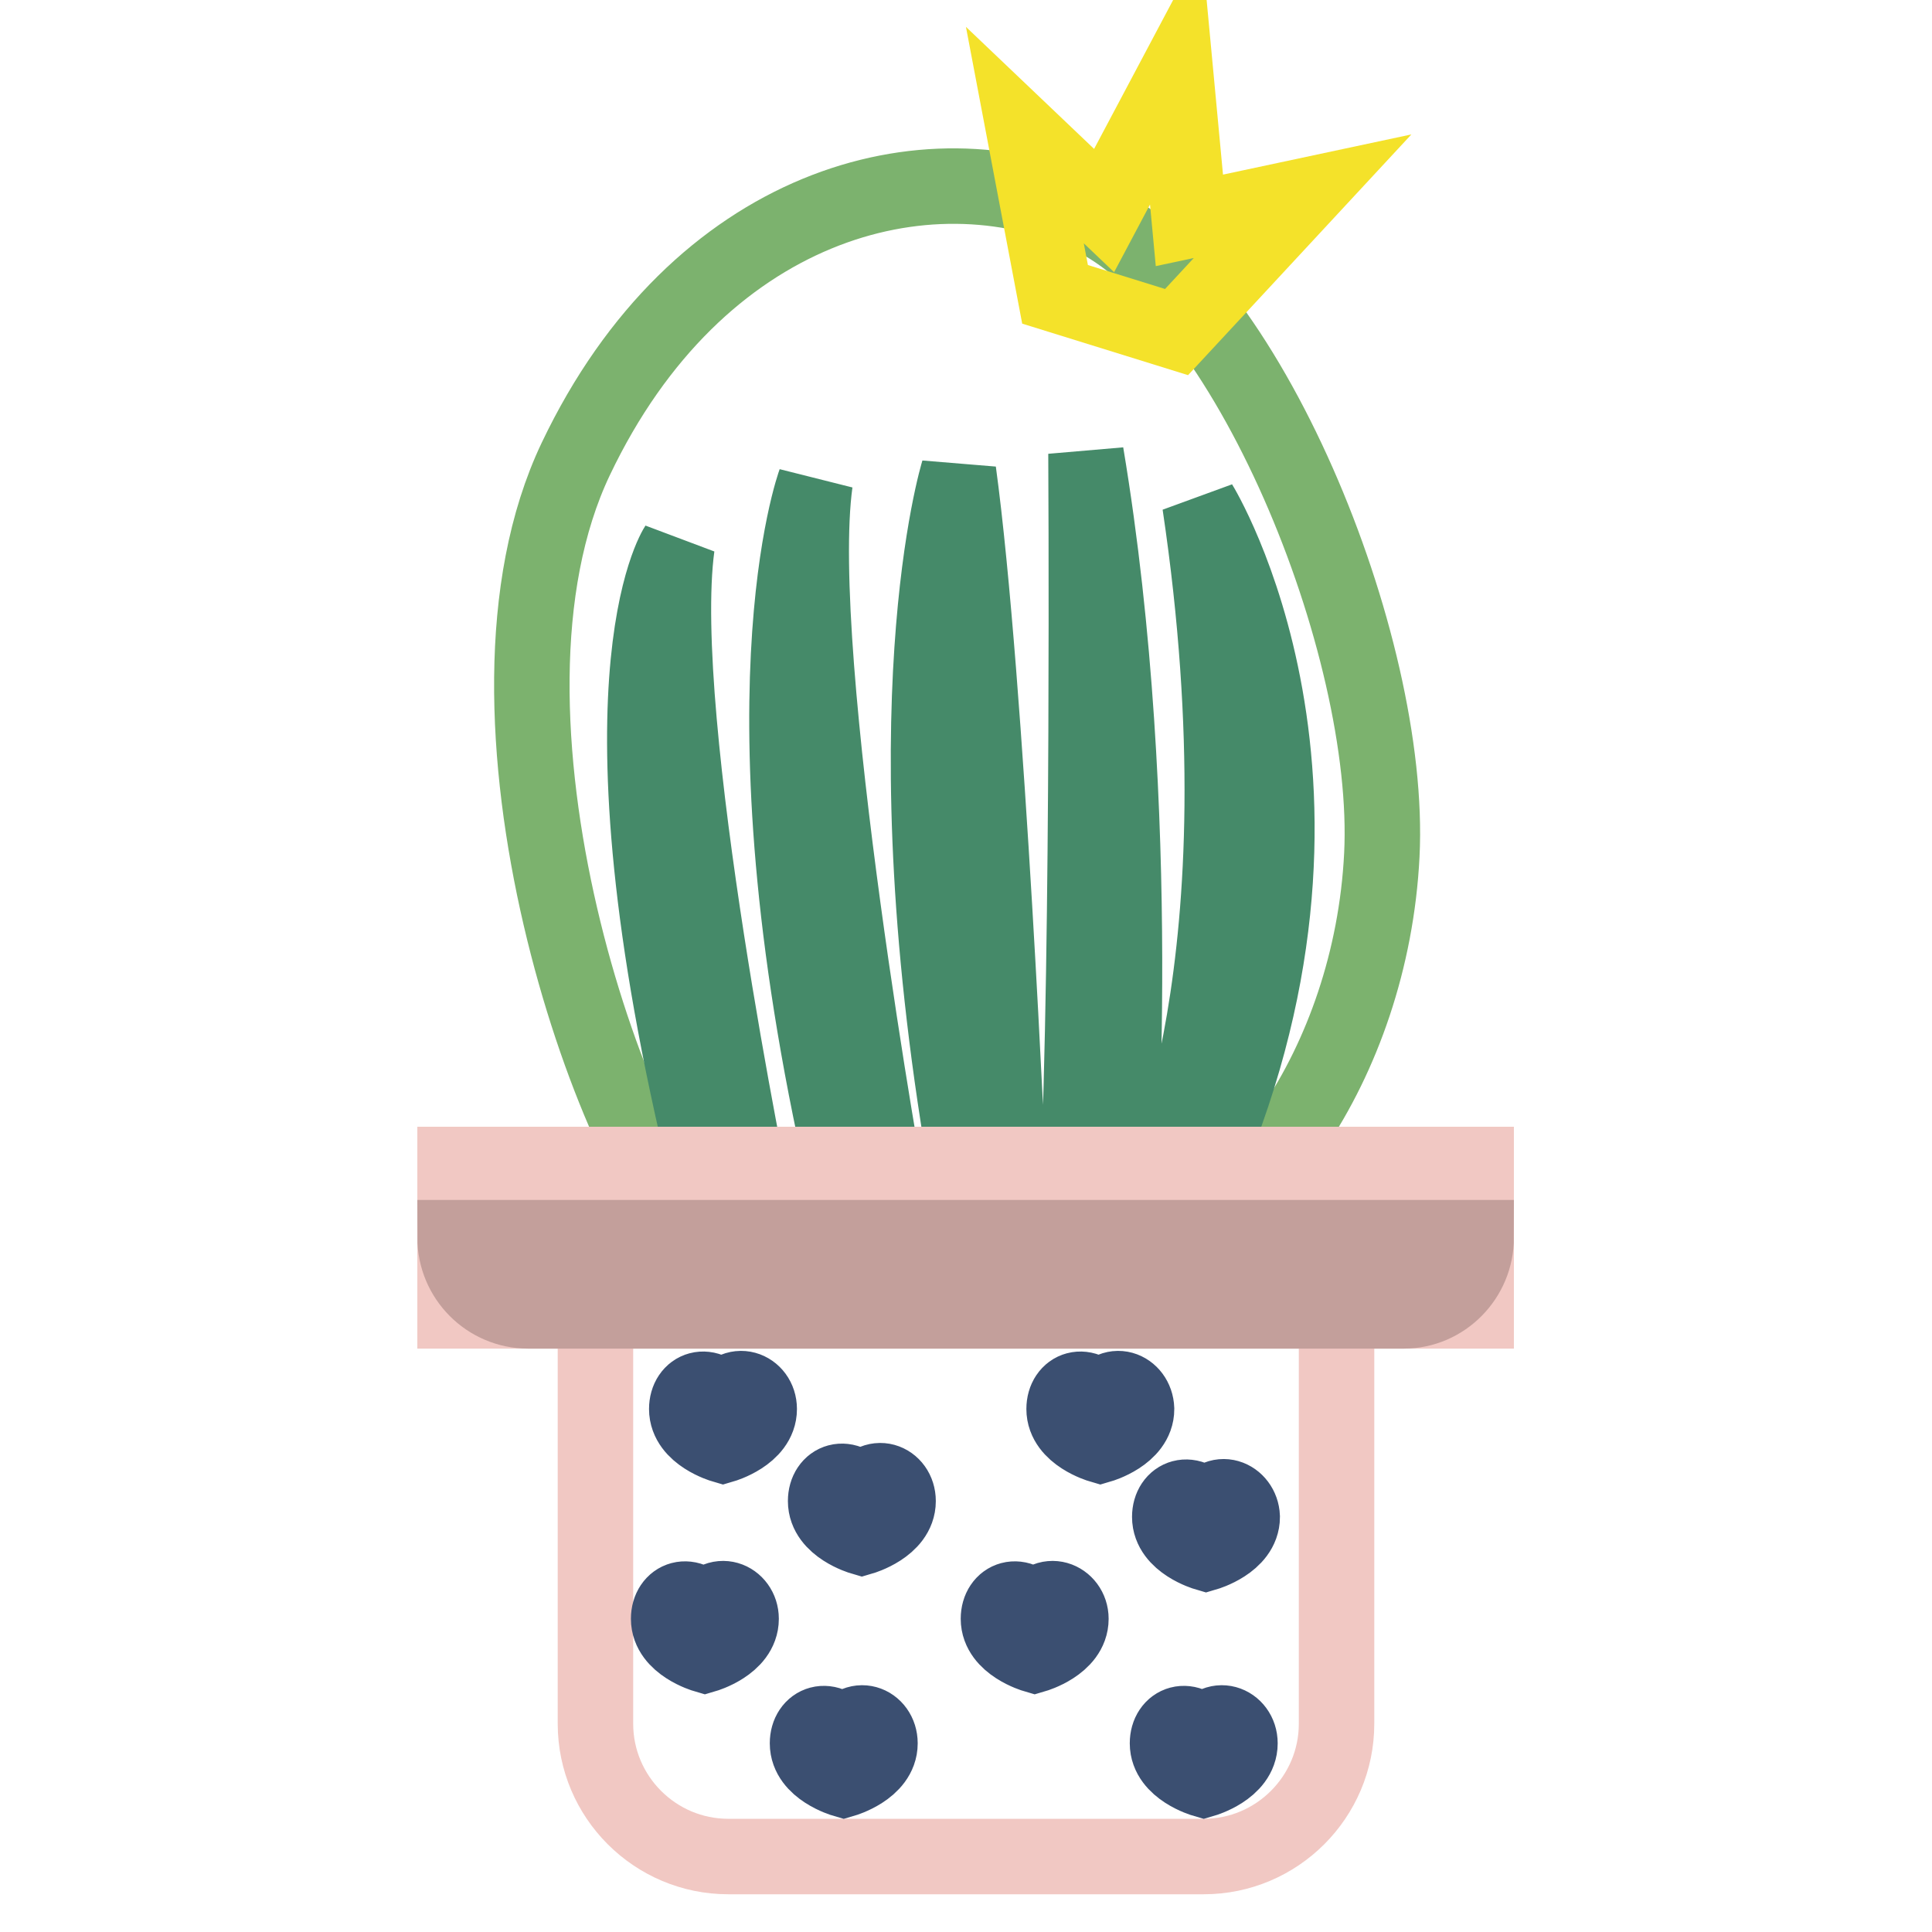 <?xml version="1.0" encoding="utf-8"?>
<!-- Svg Vector Icons : http://www.onlinewebfonts.com/icon -->
<!DOCTYPE svg PUBLIC "-//W3C//DTD SVG 1.1//EN" "http://www.w3.org/Graphics/SVG/1.1/DTD/svg11.dtd">
<svg version="1.1" xmlns="http://www.w3.org/2000/svg" xmlns:xlink="http://www.w3.org/1999/xlink" x="0px" y="0px" viewBox="0 0 256 256" enable-background="new 0 0 256 256" xml:space="preserve">
<g> <path stroke-width="10" fill-opacity="0" stroke="#7cb26e"  d="M93.2,164.8c-11.9-10.8-33-70.2-16.9-104c16.1-33.8,46.5-42,67.7-32.4c21.2,9.6,40.5,57.1,39.1,84.9 c-1.4,27.8-18.3,50.9-34.8,53.4C131.9,169.2,93.2,164.8,93.2,164.8z"/> <path stroke-width="10" fill-opacity="0" stroke="#458a69"  d="M89.7,72.4c0,0-12.3,18.6,4.9,86.5l5.3,0.7C99.9,159.6,86.6,95.2,89.7,72.4z M108,63.9 c0,0-10.9,29.5,4.6,94.9l5.3,0.7C117.8,159.6,104.8,86.8,108,63.9z M127,62.5c0,0-9.8,31.6,1.4,94.2l5.3,0.4 C133.7,157.1,130.8,90.3,127,62.5z M143.9,60.1c0,0,0.4,66.1-1.1,97l5.3,0.7C148.1,157.8,151.9,107.9,143.9,60.1L143.9,60.1z  M159,66.8c0,0,23.2,37.6-0.4,90.3l-5.3,0.7C153.3,157.8,168.1,127.9,159,66.8z"/> <path stroke-width="10" fill-opacity="0" stroke="#f4e22a"  d="M139.8,39l-4-21.1l10.5,10l9.5-17.9l1.8,19.2l15-3.2L155.9,44L139.8,39z"/> <path stroke-width="10" fill-opacity="0" stroke="#f1c8c3"  d="M78.9,169.1h98.2v59.3c0,9.7-7.9,17.6-17.6,17.6h-63c-9.7,0-17.6-7.9-17.6-17.6V169.1z"/> <path stroke-width="10" fill-opacity="0" stroke="#f1c8c3"  d="M60.3,154.3h135.3v19.4H60.3V154.3z"/> <path stroke-width="10" fill-opacity="0" stroke="#c39f9b"  d="M186,173.7H70c-5.4,0-9.7-4.4-9.7-9.7h135.3C195.6,169.3,191.3,173.7,186,173.7z"/> <path stroke-width="10" fill-opacity="0" stroke="#3b4f71"  d="M100.6,186.7c0,3.4-4.8,4.8-4.8,4.8s-4.8-1.4-4.8-4.8c0-2.7,2.8-3.8,4.8-0.9 C97.3,182.7,100.6,184,100.6,186.7z M119,198.9c0,3.4-4.8,4.8-4.8,4.8s-4.8-1.4-4.8-4.8c0-2.7,2.8-3.8,4.8-0.9 C115.8,194.9,119,196.2,119,198.9z M150.6,186.7c0,3.4-4.8,4.8-4.8,4.8s-4.8-1.4-4.8-4.8c0-2.7,2.8-3.8,4.8-0.9 C147.3,182.7,150.5,184,150.6,186.7z M164.6,201c0,3.4-4.8,4.8-4.8,4.8s-4.8-1.4-4.8-4.8c0-2.7,2.8-3.8,4.8-0.9 C161.3,197,164.5,198.4,164.6,201z M98.2,214.5c0,3.4-4.8,4.8-4.8,4.8s-4.8-1.4-4.8-4.8c0-2.7,2.8-3.8,4.8-0.9 C95,210.5,98.2,211.9,98.2,214.5z M116.6,231c0,3.4-4.8,4.8-4.8,4.8s-4.8-1.4-4.8-4.8c0-2.7,2.8-3.8,4.8-0.9 C113.4,227,116.6,228.3,116.6,231z M141.9,214.5c0,3.4-4.8,4.8-4.8,4.8s-4.8-1.4-4.8-4.8c0-2.7,2.8-3.8,4.8-0.9 C138.6,210.5,141.9,211.9,141.9,214.5z M164.3,231c0,3.4-4.8,4.8-4.8,4.8s-4.8-1.4-4.8-4.8c0-2.7,2.8-3.8,4.8-0.9 C161,227,164.3,228.3,164.3,231z"/></g>
</svg>